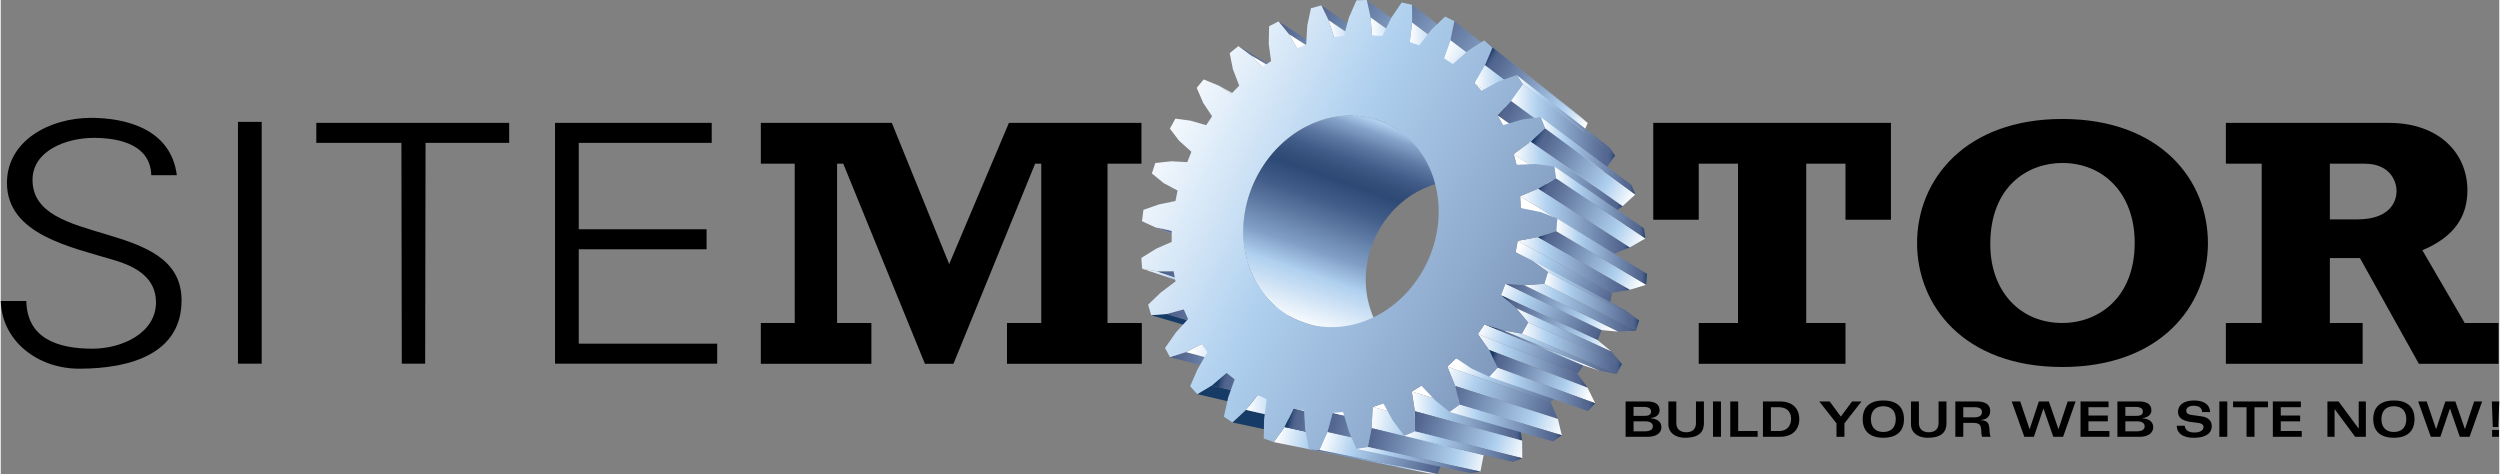 <svg xmlns="http://www.w3.org/2000/svg" width="2500" height="474" viewBox="0 0 176.33 33.452"><rect x="0" y="0" width="176.33" height="33.452" fill="#808080" stroke="none"/><path d="M133.4 15.509h-3.209v-3.957h-2.771v11.243h2.771v2.88h-10.357v-2.88h2.773V11.552h-2.773v3.957h-3.209V8.672H133.4v6.837zM145.492 11.501c2.883 0 5.11 2.128 5.11 5.634 0 3.907-2.582 5.659-5.11 5.659-3.017 0-5.083-2.278-5.083-5.559 0-4.105 2.664-5.734 5.083-5.734zm0-3.105c-6.796 0-10.249 4.233-10.249 8.765 0 4.407 3.317 8.739 10.249 8.739 6.986 0 10.278-4.382 10.278-8.739.001-4.507-3.399-8.765-10.278-8.765zM164.376 15.483v-3.931h2.447c1.795 0 2.258 1.228 2.258 1.929 0 .9-.625 2.002-2.774 2.002h-1.931zm11.907 7.311h-2.391l-2.99-5.133c2.147-.901 3.18-2.279 3.18-4.232 0-2.578-1.955-4.757-5.546-4.757h-11.499v2.879h2.528v11.243h-2.528v2.88h9.651v-2.88h-2.312v-4.582h2.122l4.159 7.462h5.626v-2.88zM53.643 22.794h2.392V11.552h-2.392v-2.88h9.244l4.049 9.966 4.215-9.966h9.353v2.879H78.11v11.243h2.42v2.88h-9.516v-2.88h2.419V11.552H73l-5.764 14.123h-2.012L59.46 11.552h-.436v11.243h2.421v2.88h-7.803v-2.881z"/><linearGradient id="a" gradientUnits="userSpaceOnUse" x1="-12.947" y1="-42.955" x2="-6.906" y2="-42.955" gradientTransform="translate(102.334 89.862) scale(1.683)"><stop offset="0" stop-color="#fff"/><stop offset=".254" stop-color="#afd0ef"/><stop offset=".898" stop-color="#556891"/><stop offset=".93" stop-color="#53668f"/><stop offset=".95" stop-color="#4c618b"/><stop offset=".966" stop-color="#425983"/><stop offset=".981" stop-color="#344e79"/><stop offset=".995" stop-color="#21416d"/><stop offset="1" stop-color="#163b67"/></linearGradient><path fill="url(#a)" d="M80.543 15.607l.952.43 9.217 3.489-.875-.39z"/><linearGradient id="b" gradientUnits="userSpaceOnUse" x1="-2.928" y1="-48.277" x2="-9.163" y2="-51.211" gradientTransform="translate(102.334 89.862) scale(1.683)"><stop offset="0" stop-color="#fff"/><stop offset=".254" stop-color="#afd0ef"/><stop offset=".898" stop-color="#556891"/><stop offset=".93" stop-color="#53668f"/><stop offset=".95" stop-color="#4c618b"/><stop offset=".966" stop-color="#425983"/><stop offset=".981" stop-color="#344e79"/><stop offset=".995" stop-color="#21416d"/><stop offset="1" stop-color="#163b67"/></linearGradient><path fill="url(#b)" d="M88.209 3.892l-.862-.64 8.506 5.033.791.581z"/><linearGradient id="c" gradientUnits="userSpaceOnUse" x1="-9.747" y1="66.997" x2="-4.088" y2="66.997" gradientTransform="translate(102.334 -104.122) scale(1.683)"><stop offset="0" stop-color="#fff"/><stop offset=".254" stop-color="#afd0ef"/><stop offset=".898" stop-color="#556891"/><stop offset=".93" stop-color="#53668f"/><stop offset=".95" stop-color="#4c618b"/><stop offset=".966" stop-color="#425983"/><stop offset=".981" stop-color="#344e79"/><stop offset=".995" stop-color="#21416d"/><stop offset="1" stop-color="#163b67"/></linearGradient><path fill="url(#c)" d="M86.858 6.608l-.928-.58 8.674 4.696.851.528z"/><linearGradient id="d" gradientUnits="userSpaceOnUse" x1="-5.959" y1="-41.51" x2="-12.589" y2="-43.965" gradientTransform="translate(102.334 89.862) scale(1.683)"><stop offset="0" stop-color="#fff"/><stop offset=".254" stop-color="#afd0ef"/><stop offset=".898" stop-color="#556891"/><stop offset=".93" stop-color="#53668f"/><stop offset=".95" stop-color="#4c618b"/><stop offset=".966" stop-color="#425983"/><stop offset=".981" stop-color="#344e79"/><stop offset=".995" stop-color="#21416d"/><stop offset="1" stop-color="#163b67"/></linearGradient><path fill="url(#d)" d="M81.495 16.037l1.143.26 9.114 3.474-1.04-.245z"/><linearGradient id="e" gradientUnits="userSpaceOnUse" x1="-12.944" y1="-41.138" x2="-6.803" y2="-41.138" gradientTransform="translate(102.334 89.862) scale(1.683)"><stop offset="0" stop-color="#fff"/><stop offset=".254" stop-color="#afd0ef"/><stop offset=".898" stop-color="#556891"/><stop offset=".93" stop-color="#53668f"/><stop offset=".95" stop-color="#4c618b"/><stop offset=".966" stop-color="#425983"/><stop offset=".981" stop-color="#344e79"/><stop offset=".995" stop-color="#21416d"/><stop offset="1" stop-color="#163b67"/></linearGradient><path fill="url(#e)" d="M80.549 18.96l1.089.198 9.247 3.13-.992-.186z"/><linearGradient id="f" gradientUnits="userSpaceOnUse" x1="-8.063" y1="-50.592" x2="-3.097" y2="-48.081" gradientTransform="translate(102.334 89.862) scale(1.683)"><stop offset="0" stop-color="#fff"/><stop offset=".254" stop-color="#afd0ef"/><stop offset=".898" stop-color="#556891"/><stop offset=".93" stop-color="#53668f"/><stop offset=".95" stop-color="#4c618b"/><stop offset=".966" stop-color="#425983"/><stop offset=".981" stop-color="#344e79"/><stop offset=".995" stop-color="#21416d"/><stop offset="1" stop-color="#163b67"/></linearGradient><path fill="url(#f)" d="M89.044 4.729l-.835-.837 8.435 4.974.768.755z"/><linearGradient id="g" gradientUnits="userSpaceOnUse" x1="-6.624" y1="-40.257" x2="-12.278" y2="-42.059" gradientTransform="translate(102.334 89.862) scale(1.683)"><stop offset="0" stop-color="#fff"/><stop offset=".254" stop-color="#afd0ef"/><stop offset=".898" stop-color="#556891"/><stop offset=".93" stop-color="#53668f"/><stop offset=".95" stop-color="#4c618b"/><stop offset=".966" stop-color="#425983"/><stop offset=".981" stop-color="#344e79"/><stop offset=".995" stop-color="#21416d"/><stop offset="1" stop-color="#163b67"/></linearGradient><path fill="url(#g)" d="M81.638 19.158l1.132-.013 9.142 3.143h-1.027z"/><linearGradient id="h" gradientUnits="userSpaceOnUse" x1="-2.232" y1="-49.236" x2="-7.395" y2="-52.424" gradientTransform="translate(102.334 89.862) scale(1.683)"><stop offset="0" stop-color="#fff"/><stop offset=".254" stop-color="#afd0ef"/><stop offset=".898" stop-color="#556891"/><stop offset=".93" stop-color="#53668f"/><stop offset=".95" stop-color="#4c618b"/><stop offset=".966" stop-color="#425983"/><stop offset=".981" stop-color="#344e79"/><stop offset=".995" stop-color="#21416d"/><stop offset="1" stop-color="#163b67"/></linearGradient><path fill="url(#h)" d="M90.908 2.41l-.727-.902L98.4 6.787l.67.812z"/><linearGradient id="i" gradientUnits="userSpaceOnUse" x1="5.093" y1="-34.541" x2=".918" y2="-35.924" gradientTransform="translate(102.334 89.862) scale(1.683)"><stop offset="0" stop-color="#fff"/><stop offset=".254" stop-color="#afd0ef"/><stop offset=".898" stop-color="#556891"/><stop offset=".93" stop-color="#53668f"/><stop offset=".95" stop-color="#4c618b"/><stop offset=".966" stop-color="#425983"/><stop offset=".981" stop-color="#344e79"/><stop offset=".995" stop-color="#21416d"/><stop offset="1" stop-color="#163b67"/></linearGradient><path fill="url(#i)" d="M81.189 22.245l1.09-.084 9.231 2.784-.989.063z"/><linearGradient id="j" gradientUnits="userSpaceOnUse" x1="-4.39" y1="-50.24" x2="-2.81" y2="-49.478" gradientTransform="translate(102.334 89.862) scale(1.683)"><stop offset="0" stop-color="#fff"/><stop offset=".254" stop-color="#afd0ef"/><stop offset=".898" stop-color="#556891"/><stop offset=".93" stop-color="#53668f"/><stop offset=".95" stop-color="#4c618b"/><stop offset=".966" stop-color="#425983"/><stop offset=".981" stop-color="#344e79"/><stop offset=".995" stop-color="#21416d"/><stop offset="1" stop-color="#163b67"/></linearGradient><path fill="url(#j)" d="M91.482 3.414l-.574-1.004 8.162 5.189.531.899z"/><linearGradient id="k" gradientUnits="userSpaceOnUse" x1="-5.999" y1="-38.813" x2="-12.064" y2="-40.28" gradientTransform="translate(102.334 89.862) scale(1.683)"><stop offset="0" stop-color="#fff"/><stop offset=".254" stop-color="#afd0ef"/><stop offset=".898" stop-color="#556891"/><stop offset=".93" stop-color="#53668f"/><stop offset=".95" stop-color="#4c618b"/><stop offset=".966" stop-color="#425983"/><stop offset=".981" stop-color="#344e79"/><stop offset=".995" stop-color="#21416d"/><stop offset="1" stop-color="#163b67"/></linearGradient><path fill="url(#k)" d="M82.279 22.161l1.207-.325 9.116 2.834-1.092.275z"/><linearGradient id="l" gradientUnits="userSpaceOnUse" x1="-.718" y1="-49.673" x2="-5.938" y2="-53.369" gradientTransform="translate(102.334 89.862) scale(1.683)"><stop offset="0" stop-color="#fff"/><stop offset=".254" stop-color="#afd0ef"/><stop offset=".898" stop-color="#556891"/><stop offset=".93" stop-color="#53668f"/><stop offset=".95" stop-color="#4c618b"/><stop offset=".966" stop-color="#425983"/><stop offset=".981" stop-color="#344e79"/><stop offset=".995" stop-color="#21416d"/><stop offset="1" stop-color="#163b67"/></linearGradient><path fill="url(#l)" d="M93.703 1.416L93.206.381l7.917 5.46.462.926z"/><linearGradient id="m" gradientUnits="userSpaceOnUse" x1="-6.045" y1="-37.075" x2="-11.827" y2="-38.626" gradientTransform="translate(102.334 89.862) scale(1.683)"><stop offset="0" stop-color="#fff"/><stop offset=".254" stop-color="#afd0ef"/><stop offset=".898" stop-color="#556891"/><stop offset=".93" stop-color="#53668f"/><stop offset=".95" stop-color="#4c618b"/><stop offset=".966" stop-color="#425983"/><stop offset=".981" stop-color="#344e79"/><stop offset=".995" stop-color="#21416d"/><stop offset="1" stop-color="#163b67"/></linearGradient><path fill="url(#m)" d="M82.517 25.207l1.133-.359 9.142 2.476-1.023.307z"/><linearGradient id="n" gradientUnits="userSpaceOnUse" x1="-5.129" y1="-50.64" x2="-.227" y2="-50.64" gradientTransform="translate(102.334 89.862) scale(1.683)"><stop offset="0" stop-color="#fff"/><stop offset=".254" stop-color="#afd0ef"/><stop offset=".898" stop-color="#556891"/><stop offset=".93" stop-color="#53668f"/><stop offset=".95" stop-color="#4c618b"/><stop offset=".966" stop-color="#425983"/><stop offset=".981" stop-color="#344e79"/><stop offset=".995" stop-color="#21416d"/><stop offset="1" stop-color="#163b67"/></linearGradient><path fill="url(#n)" d="M94.098 2.629l-.395-1.213 7.882 5.351.368 1.08z"/><linearGradient id="o" gradientUnits="userSpaceOnUse" x1="-10.867" y1="-38.752" x2="-3.644" y2="-36.974" gradientTransform="translate(102.334 89.862) scale(1.683)"><stop offset="0" stop-color="#fff"/><stop offset=".254" stop-color="#afd0ef"/><stop offset=".898" stop-color="#556891"/><stop offset=".93" stop-color="#53668f"/><stop offset=".95" stop-color="#4c618b"/><stop offset=".966" stop-color="#425983"/><stop offset=".981" stop-color="#344e79"/><stop offset=".995" stop-color="#21416d"/><stop offset="1" stop-color="#163b67"/></linearGradient><path fill="url(#o)" d="M83.65 24.848l1.089-.566 9.032 2.553-.979.489z"/><linearGradient id="p" gradientUnits="userSpaceOnUse" x1="1.14" y1="-49.818" x2="-4.87" y2="-53.937" gradientTransform="translate(102.334 89.862) scale(1.683)"><stop offset="0" stop-color="#fff"/><stop offset=".254" stop-color="#afd0ef"/><stop offset=".898" stop-color="#556891"/><stop offset=".93" stop-color="#53668f"/><stop offset=".95" stop-color="#4c618b"/><stop offset=".966" stop-color="#425983"/><stop offset=".981" stop-color="#344e79"/><stop offset=".995" stop-color="#21416d"/><stop offset="1" stop-color="#163b67"/></linearGradient><path fill="url(#p)" d="M96.678 1.233L96.406 0l7.601 5.562.257 1.097z"/><linearGradient id="q" gradientUnits="userSpaceOnUse" x1="4.388" y1="-32.405" x2=".212" y2="-33.787" gradientTransform="translate(102.334 89.862) scale(1.683)"><stop offset="0" stop-color="#fff"/><stop offset=".254" stop-color="#afd0ef"/><stop offset=".898" stop-color="#556891"/><stop offset=".93" stop-color="#53668f"/><stop offset=".95" stop-color="#4c618b"/><stop offset=".966" stop-color="#425983"/><stop offset=".981" stop-color="#344e79"/><stop offset=".995" stop-color="#21416d"/><stop offset="1" stop-color="#163b67"/></linearGradient><path fill="url(#q)" d="M84.442 27.817l1.026-.614 9.004 2.207-.921.533z"/><linearGradient id="r" gradientUnits="userSpaceOnUse" x1="-3.361" y1="-50.716" x2="1.203" y2="-50.716" gradientTransform="translate(102.334 89.862) scale(1.683)"><stop offset="0" stop-color="#fff"/><stop offset=".254" stop-color="#afd0ef"/><stop offset=".898" stop-color="#556891"/><stop offset=".93" stop-color="#53668f"/><stop offset=".95" stop-color="#4c618b"/><stop offset=".966" stop-color="#425983"/><stop offset=".981" stop-color="#344e79"/><stop offset=".995" stop-color="#21416d"/><stop offset="1" stop-color="#163b67"/></linearGradient><path fill="url(#r)" d="M96.771 2.493l-.093-1.26 7.586 5.426.097 1.113z"/><linearGradient id="s" gradientUnits="userSpaceOnUse" x1="-4.379" y1="-36.247" x2="-9.739" y2="-37.431" gradientTransform="translate(102.334 89.862) scale(1.683)"><stop offset="0" stop-color="#fff"/><stop offset=".254" stop-color="#afd0ef"/><stop offset=".898" stop-color="#556891"/><stop offset=".93" stop-color="#53668f"/><stop offset=".95" stop-color="#4c618b"/><stop offset=".966" stop-color="#425983"/><stop offset=".981" stop-color="#344e79"/><stop offset=".995" stop-color="#21416d"/><stop offset="1" stop-color="#163b67"/></linearGradient><path fill="url(#s)" d="M85.468 27.203l1.04-.884 8.891 2.322-.927.769z"/><linearGradient id="t" gradientUnits="userSpaceOnUse" x1="2.629" y1="-49.816" x2="-3.042" y2="-53.596" gradientTransform="translate(102.334 89.862) scale(1.683)"><stop offset="0" stop-color="#fff"/><stop offset=".254" stop-color="#afd0ef"/><stop offset=".898" stop-color="#556891"/><stop offset=".93" stop-color="#53668f"/><stop offset=".95" stop-color="#4c618b"/><stop offset=".966" stop-color="#425983"/><stop offset=".981" stop-color="#344e79"/><stop offset=".995" stop-color="#21416d"/><stop offset="1" stop-color="#163b67"/></linearGradient><path fill="url(#t)" d="M99.605 1.593l-.001-1.26 7.281 5.582.017 1.112z"/><linearGradient id="u" gradientUnits="userSpaceOnUse" x1="-1.719" y1="-50.47" x2="2.713" y2="-50.47" gradientTransform="translate(102.334 89.862) scale(1.683)"><stop offset="0" stop-color="#fff"/><stop offset=".254" stop-color="#afd0ef"/><stop offset=".898" stop-color="#556891"/><stop offset=".93" stop-color="#53668f"/><stop offset=".95" stop-color="#4c618b"/><stop offset=".966" stop-color="#425983"/><stop offset=".981" stop-color="#344e79"/><stop offset=".995" stop-color="#21416d"/><stop offset="1" stop-color="#163b67"/></linearGradient><path fill="url(#u)" d="M99.443 2.975l.162-1.382 7.297 5.434-.132 1.216z"/><linearGradient id="v" gradientUnits="userSpaceOnUse" x1="4.211" y1="-31.875" x2=".035" y2="-33.258" gradientTransform="translate(102.334 89.862) scale(1.683)"><stop offset="0" stop-color="#fff"/><stop offset=".254" stop-color="#afd0ef"/><stop offset=".898" stop-color="#556891"/><stop offset=".93" stop-color="#53668f"/><stop offset=".95" stop-color="#4c618b"/><stop offset=".966" stop-color="#425983"/><stop offset=".981" stop-color="#344e79"/><stop offset=".995" stop-color="#21416d"/><stop offset="1" stop-color="#163b67"/></linearGradient><path fill="url(#v)" d="M86.921 29.813l.957-.886 8.791 2.013-.851.772z"/><linearGradient id="w" gradientUnits="userSpaceOnUse" x1="-8.59" y1="-35.918" x2="-2.931" y2="-35.918" gradientTransform="translate(102.334 89.862) scale(1.683)"><stop offset="0" stop-color="#fff"/><stop offset=".254" stop-color="#afd0ef"/><stop offset=".898" stop-color="#556891"/><stop offset=".93" stop-color="#53668f"/><stop offset=".95" stop-color="#4c618b"/><stop offset=".966" stop-color="#425983"/><stop offset=".981" stop-color="#344e79"/><stop offset=".995" stop-color="#21416d"/><stop offset="1" stop-color="#163b67"/></linearGradient><path fill="url(#w)" d="M87.878 28.927l.826-1.046 8.698 2.148-.733.911z"/><linearGradient id="x" gradientUnits="userSpaceOnUse" x1="4.525" y1="-48.873" x2="-1.117" y2="-52.795" gradientTransform="translate(102.334 89.862) scale(1.683)"><stop offset="0" stop-color="#fff"/><stop offset=".254" stop-color="#afd0ef"/><stop offset=".898" stop-color="#556891"/><stop offset=".93" stop-color="#53668f"/><stop offset=".95" stop-color="#4c618b"/><stop offset=".966" stop-color="#425983"/><stop offset=".981" stop-color="#344e79"/><stop offset=".995" stop-color="#21416d"/><stop offset="1" stop-color="#163b67"/></linearGradient><path fill="url(#x)" d="M102.306 2.839l.285-1.347 6.986 5.498-.242 1.181z"/><linearGradient id="y" gradientUnits="userSpaceOnUse" x1="-.419" y1="-51.051" x2="5.62" y2="-47.834" gradientTransform="translate(102.334 89.862) scale(1.683)"><stop offset="0" stop-color="#fff"/><stop offset=".254" stop-color="#afd0ef"/><stop offset=".898" stop-color="#556891"/><stop offset=".93" stop-color="#53668f"/><stop offset=".95" stop-color="#4c618b"/><stop offset=".966" stop-color="#425983"/><stop offset=".981" stop-color="#344e79"/><stop offset=".995" stop-color="#21416d"/><stop offset="1" stop-color="#163b67"/></linearGradient><path fill="url(#y)" d="M101.852 4.119l.454-1.28 7.029 5.332-.391 1.122z"/><linearGradient id="z" gradientUnits="userSpaceOnUse" x1="-7.307" y1="-35.193" x2="-1.889" y2="-34.036" gradientTransform="translate(102.334 89.862) scale(1.683)"><stop offset="0" stop-color="#fff"/><stop offset=".254" stop-color="#afd0ef"/><stop offset=".898" stop-color="#556891"/><stop offset=".93" stop-color="#53668f"/><stop offset=".95" stop-color="#4c618b"/><stop offset=".966" stop-color="#425983"/><stop offset=".981" stop-color="#344e79"/><stop offset=".995" stop-color="#21416d"/><stop offset="1" stop-color="#163b67"/></linearGradient><path fill="url(#z)" d="M89.851 31.202l.745-1.066 8.538 1.88-.655.929z"/><linearGradient id="A" gradientUnits="userSpaceOnUse" x1="-2.042" y1="-34.747" x2="-6.781" y2="-35.875" gradientTransform="translate(102.334 89.862) scale(1.683)"><stop offset="0" stop-color="#fff"/><stop offset=".254" stop-color="#afd0ef"/><stop offset=".898" stop-color="#556891"/><stop offset=".93" stop-color="#53668f"/><stop offset=".95" stop-color="#4c618b"/><stop offset=".966" stop-color="#425983"/><stop offset=".981" stop-color="#344e79"/><stop offset=".995" stop-color="#21416d"/><stop offset="1" stop-color="#163b67"/></linearGradient><path fill="url(#A)" d="M90.596 30.136l.645-1.309 8.457 2.046-.564 1.143z"/><linearGradient id="B" gradientUnits="userSpaceOnUse" x1="-6.592" y1="79.632" x2="-1.172" y2="79.632" gradientTransform="translate(102.334 -104.122) scale(1.683)"><stop offset="0" stop-color="#fff"/><stop offset=".254" stop-color="#afd0ef"/><stop offset=".898" stop-color="#556891"/><stop offset=".93" stop-color="#53668f"/><stop offset=".95" stop-color="#4c618b"/><stop offset=".966" stop-color="#425983"/><stop offset=".981" stop-color="#344e79"/><stop offset=".995" stop-color="#21416d"/><stop offset="1" stop-color="#163b67"/></linearGradient><path fill="url(#B)" d="M91.241 28.827l.738.123 8.384 2.036-.665-.113z"/><linearGradient id="C" gradientUnits="userSpaceOnUse" x1="5.728" y1="-48.308" x2="1.443" y2="-51.6" gradientTransform="translate(102.334 89.862) scale(1.683)"><stop offset="0" stop-color="#fff"/><stop offset=".254" stop-color="#afd0ef"/><stop offset=".898" stop-color="#556891"/><stop offset=".93" stop-color="#53668f"/><stop offset=".95" stop-color="#4c618b"/><stop offset=".966" stop-color="#425983"/><stop offset=".981" stop-color="#344e79"/><stop offset=".995" stop-color="#21416d"/><stop offset="1" stop-color="#163b67"/></linearGradient><path fill="url(#C)" d="M105.275 3.357l-.582-.505 6.778 5.371.527.455z"/><linearGradient id="D" gradientUnits="userSpaceOnUse" x1="5.756" y1="-48.145" x2="1.438" y2="-50.854" gradientTransform="translate(102.334 89.862) scale(1.683)"><stop offset="0" stop-color="#fff"/><stop offset=".254" stop-color="#afd0ef"/><stop offset=".898" stop-color="#556891"/><stop offset=".93" stop-color="#53668f"/><stop offset=".95" stop-color="#4c618b"/><stop offset=".966" stop-color="#425983"/><stop offset=".981" stop-color="#344e79"/><stop offset=".995" stop-color="#21416d"/><stop offset="1" stop-color="#163b67"/></linearGradient><path fill="url(#D)" d="M104.738 4.598l.537-1.241 6.723 5.321-.469 1.083z"/><linearGradient id="E" gradientUnits="userSpaceOnUse" x1=".991" y1="-48.796" x2="5.463" y2="-48.796" gradientTransform="translate(102.334 89.862) scale(1.683)"><stop offset="0" stop-color="#fff"/><stop offset=".254" stop-color="#afd0ef"/><stop offset=".898" stop-color="#556891"/><stop offset=".93" stop-color="#53668f"/><stop offset=".95" stop-color="#4c618b"/><stop offset=".966" stop-color="#425983"/><stop offset=".981" stop-color="#344e79"/><stop offset=".995" stop-color="#21416d"/><stop offset="1" stop-color="#163b67"/></linearGradient><path fill="url(#E)" d="M104.004 5.872l.734-1.274 6.791 5.163-.644 1.109z"/><linearGradient id="F" gradientUnits="userSpaceOnUse" x1="5.014" y1="-47.359" x2="9.33" y2="-45.215" gradientTransform="translate(102.334 89.862) scale(1.683)"><stop offset="0" stop-color="#fff"/><stop offset=".254" stop-color="#afd0ef"/><stop offset=".898" stop-color="#556891"/><stop offset=".93" stop-color="#53668f"/><stop offset=".95" stop-color="#4c618b"/><stop offset=".966" stop-color="#425983"/><stop offset=".981" stop-color="#344e79"/><stop offset=".995" stop-color="#21416d"/><stop offset="1" stop-color="#163b67"/></linearGradient><path fill="url(#F)" d="M104.496 6.408l-.492-.536 6.881 4.998.445.478z"/><linearGradient id="G" gradientUnits="userSpaceOnUse" x1="-5.366" y1="-35.026" x2="-.316" y2="-33.643" gradientTransform="translate(102.334 89.862) scale(1.683)"><stop offset="0" stop-color="#fff"/><stop offset=".254" stop-color="#afd0ef"/><stop offset=".898" stop-color="#556891"/><stop offset=".93" stop-color="#53668f"/><stop offset=".95" stop-color="#4c618b"/><stop offset=".966" stop-color="#425983"/><stop offset=".981" stop-color="#344e79"/><stop offset=".995" stop-color="#21416d"/><stop offset="1" stop-color="#163b67"/></linearGradient><path fill="url(#G)" d="M93.069 31.76l.562-1.276 8.235 1.854-.487 1.114z"/><linearGradient id="H" gradientUnits="userSpaceOnUse" x1="-.126" y1="-34.491" x2="-5.402" y2="-35.761" gradientTransform="translate(102.334 89.862) scale(1.683)"><stop offset="0" stop-color="#fff"/><stop offset=".254" stop-color="#afd0ef"/><stop offset=".898" stop-color="#556891"/><stop offset=".93" stop-color="#53668f"/><stop offset=".95" stop-color="#4c618b"/><stop offset=".966" stop-color="#425983"/><stop offset=".981" stop-color="#344e79"/><stop offset=".995" stop-color="#21416d"/><stop offset="1" stop-color="#163b67"/></linearGradient><path fill="url(#H)" d="M93.631 30.484l.366-1.35 8.183 2.027-.314 1.177z"/><linearGradient id="I" gradientUnits="userSpaceOnUse" x1="-1.166" y1="-34.916" x2="3.151" y2="-32.771" gradientTransform="translate(102.334 89.862) scale(1.683)"><stop offset="0" stop-color="#fff"/><stop offset=".254" stop-color="#afd0ef"/><stop offset=".898" stop-color="#556891"/><stop offset=".93" stop-color="#53668f"/><stop offset=".95" stop-color="#4c618b"/><stop offset=".966" stop-color="#425983"/><stop offset=".981" stop-color="#344e79"/><stop offset=".995" stop-color="#21416d"/><stop offset="1" stop-color="#163b67"/></linearGradient><path fill="url(#I)" d="M93.997 29.134l.735-.053 8.106 2.037-.658.043z"/><linearGradient id="J" gradientUnits="userSpaceOnUse" x1="6.429" y1="-46.314" x2="1.858" y2="-48.684" gradientTransform="translate(102.334 89.862) scale(1.683)"><stop offset="0" stop-color="#fff"/><stop offset=".254" stop-color="#afd0ef"/><stop offset=".898" stop-color="#556891"/><stop offset=".93" stop-color="#53668f"/><stop offset=".95" stop-color="#4c618b"/><stop offset=".966" stop-color="#425983"/><stop offset=".981" stop-color="#344e79"/><stop offset=".995" stop-color="#21416d"/><stop offset="1" stop-color="#163b67"/></linearGradient><path fill="url(#J)" d="M105.635 8.145l.95-1.03L113.2 12l-.835.891z"/><linearGradient id="K" gradientUnits="userSpaceOnUse" x1="2.525" y1="-48.063" x2="6.891" y2="-48.063" gradientTransform="translate(102.334 89.862) scale(1.683)"><stop offset="0" stop-color="#fff"/><stop offset=".254" stop-color="#afd0ef"/><stop offset=".898" stop-color="#556891"/><stop offset=".93" stop-color="#53668f"/><stop offset=".95" stop-color="#4c618b"/><stop offset=".966" stop-color="#425983"/><stop offset=".981" stop-color="#344e79"/><stop offset=".995" stop-color="#21416d"/><stop offset="1" stop-color="#163b67"/></linearGradient><path fill="url(#K)" d="M106.585 7.115l.834-1.181 6.515 5.042L113.2 12z"/><linearGradient id="L" gradientUnits="userSpaceOnUse" x1="4.669" y1="-46.661" x2="8.986" y2="-44.516" gradientTransform="translate(102.334 89.862) scale(1.683)"><stop offset="0" stop-color="#fff"/><stop offset=".254" stop-color="#afd0ef"/><stop offset=".898" stop-color="#556891"/><stop offset=".93" stop-color="#53668f"/><stop offset=".95" stop-color="#4c618b"/><stop offset=".966" stop-color="#425983"/><stop offset=".981" stop-color="#344e79"/><stop offset=".995" stop-color="#21416d"/><stop offset="1" stop-color="#163b67"/></linearGradient><path fill="url(#L)" d="M106.018 8.833l-.383-.688 6.73 4.746.347.609z"/><linearGradient id="M" gradientUnits="userSpaceOnUse" x1="-3.406" y1="-35.769" x2="2.264" y2="-34.725" gradientTransform="translate(102.334 89.862) scale(1.683)"><stop offset="0" stop-color="#fff"/><stop offset=".254" stop-color="#afd0ef"/><stop offset=".898" stop-color="#556891"/><stop offset=".93" stop-color="#53668f"/><stop offset=".95" stop-color="#4c618b"/><stop offset=".966" stop-color="#425983"/><stop offset=".981" stop-color="#344e79"/><stop offset=".995" stop-color="#21416d"/><stop offset="1" stop-color="#163b67"/></linearGradient><path fill="url(#M)" d="M96.747 30.215l.076-1.493 7.883 2.096-.052 1.304z"/><linearGradient id="N" gradientUnits="userSpaceOnUse" x1="1.588" y1="-33.813" x2="-3.801" y2="-35.167" gradientTransform="translate(102.334 89.862) scale(1.683)"><stop offset="0" stop-color="#fff"/><stop offset=".254" stop-color="#afd0ef"/><stop offset=".898" stop-color="#556891"/><stop offset=".93" stop-color="#53668f"/><stop offset=".95" stop-color="#4c618b"/><stop offset=".966" stop-color="#425983"/><stop offset=".981" stop-color="#344e79"/><stop offset=".995" stop-color="#21416d"/><stop offset="1" stop-color="#163b67"/></linearGradient><path fill="url(#N)" d="M96.475 31.545l.272-1.33 7.907 1.907-.229 1.159z"/><linearGradient id="O" gradientUnits="userSpaceOnUse" x1="-.741" y1="-35.773" x2="3.575" y2="-33.629" gradientTransform="translate(102.334 89.862) scale(1.683)"><stop offset="0" stop-color="#fff"/><stop offset=".254" stop-color="#afd0ef"/><stop offset=".898" stop-color="#556891"/><stop offset=".93" stop-color="#53668f"/><stop offset=".95" stop-color="#4c618b"/><stop offset=".966" stop-color="#425983"/><stop offset=".981" stop-color="#344e79"/><stop offset=".995" stop-color="#21416d"/><stop offset="1" stop-color="#163b67"/></linearGradient><path fill="url(#O)" d="M96.823 28.722l.756-.255 7.8 2.134-.673.217z"/><linearGradient id="P" gradientUnits="userSpaceOnUse" x1="2.638" y1="-45.876" x2="7.205" y2="-45.876" gradientTransform="translate(102.334 89.862) scale(1.683)"><stop offset="0" stop-color="#fff"/><stop offset=".254" stop-color="#afd0ef"/><stop offset=".898" stop-color="#556891"/><stop offset=".93" stop-color="#53668f"/><stop offset=".95" stop-color="#4c618b"/><stop offset=".966" stop-color="#425983"/><stop offset=".981" stop-color="#344e79"/><stop offset=".995" stop-color="#21416d"/><stop offset="1" stop-color="#163b67"/></linearGradient><path fill="url(#P)" d="M106.774 10.876l1.198-.881 6.49 4.552-1.058.756z"/><linearGradient id="Q" gradientUnits="userSpaceOnUse" x1="4.171" y1="-45.662" x2="8.488" y2="-43.517" gradientTransform="translate(102.334 89.862) scale(1.683)"><stop offset="0" stop-color="#fff"/><stop offset=".254" stop-color="#afd0ef"/><stop offset=".898" stop-color="#556891"/><stop offset=".93" stop-color="#53668f"/><stop offset=".95" stop-color="#4c618b"/><stop offset=".966" stop-color="#425983"/><stop offset=".981" stop-color="#344e79"/><stop offset=".995" stop-color="#21416d"/><stop offset="1" stop-color="#163b67"/></linearGradient><path fill="url(#Q)" d="M106.978 11.629l-.204-.753 6.63 4.427.188.662z"/><linearGradient id="R" gradientUnits="userSpaceOnUse" x1="7.723" y1="-45.209" x2="3.501" y2="-47.518" gradientTransform="translate(102.334 89.862) scale(1.683)"><stop offset="0" stop-color="#fff"/><stop offset=".254" stop-color="#afd0ef"/><stop offset=".898" stop-color="#556891"/><stop offset=".93" stop-color="#53668f"/><stop offset=".95" stop-color="#4c618b"/><stop offset=".966" stop-color="#425983"/><stop offset=".981" stop-color="#344e79"/><stop offset=".995" stop-color="#21416d"/><stop offset="1" stop-color="#163b67"/></linearGradient><path fill="url(#R)" d="M107.972 9.995l1.012-.947 6.37 4.682-.892.817z"/><linearGradient id="S" gradientUnits="userSpaceOnUse" x1="-.182" y1="-36.894" x2="4.135" y2="-34.75" gradientTransform="translate(102.334 89.862) scale(1.683)"><stop offset="0" stop-color="#fff"/><stop offset=".254" stop-color="#afd0ef"/><stop offset=".898" stop-color="#556891"/><stop offset=".93" stop-color="#53668f"/><stop offset=".95" stop-color="#4c618b"/><stop offset=".966" stop-color="#425983"/><stop offset=".981" stop-color="#344e79"/><stop offset=".995" stop-color="#21416d"/><stop offset="1" stop-color="#163b67"/></linearGradient><path fill="url(#S)" d="M99.585 27.635l.677-.409 7.501 2.309-.599.352z"/><linearGradient id="T" gradientUnits="userSpaceOnUse" x1="-1.635" y1="-35.944" x2="2.99" y2="-35.944" gradientTransform="translate(102.334 89.862) scale(1.683)"><stop offset="0" stop-color="#fff"/><stop offset=".254" stop-color="#afd0ef"/><stop offset=".898" stop-color="#556891"/><stop offset=".93" stop-color="#53668f"/><stop offset=".95" stop-color="#4c618b"/><stop offset=".966" stop-color="#425983"/><stop offset=".981" stop-color="#344e79"/><stop offset=".995" stop-color="#21416d"/><stop offset="1" stop-color="#163b67"/></linearGradient><path fill="url(#T)" d="M99.798 29.02l-.213-1.385 7.579 2.252.205 1.209z"/><linearGradient id="U" gradientUnits="userSpaceOnUse" x1="3.125" y1="-34.353" x2="-1.756" y2="-35.905" gradientTransform="translate(102.334 89.862) scale(1.683)"><stop offset="0" stop-color="#fff"/><stop offset=".254" stop-color="#afd0ef"/><stop offset=".898" stop-color="#556891"/><stop offset=".93" stop-color="#53668f"/><stop offset=".95" stop-color="#4c618b"/><stop offset=".966" stop-color="#425983"/><stop offset=".981" stop-color="#344e79"/><stop offset=".995" stop-color="#21416d"/><stop offset="1" stop-color="#163b67"/></linearGradient><path fill="url(#U)" d="M99.795 30.441l.003-1.421 7.571 2.076.012 1.24z"/><linearGradient id="V" gradientUnits="userSpaceOnUse" x1="3.547" y1="-44.404" x2="7.865" y2="-42.259" gradientTransform="translate(102.334 89.862) scale(1.683)"><stop offset="0" stop-color="#fff"/><stop offset=".254" stop-color="#afd0ef"/><stop offset=".898" stop-color="#556891"/><stop offset=".93" stop-color="#53668f"/><stop offset=".95" stop-color="#4c618b"/><stop offset=".966" stop-color="#425983"/><stop offset=".981" stop-color="#344e79"/><stop offset=".995" stop-color="#21416d"/><stop offset="1" stop-color="#163b67"/></linearGradient><path fill="url(#V)" d="M107.273 14.688l-.043-.842 6.61 4.063.044.737z"/><linearGradient id="W" gradientUnits="userSpaceOnUse" x1="2.908" y1="-44.117" x2="7.507" y2="-44.117" gradientTransform="translate(102.334 89.862) scale(1.683)"><stop offset="0" stop-color="#fff"/><stop offset=".254" stop-color="#afd0ef"/><stop offset=".898" stop-color="#556891"/><stop offset=".93" stop-color="#53668f"/><stop offset=".95" stop-color="#4c618b"/><stop offset=".966" stop-color="#425983"/><stop offset=".981" stop-color="#344e79"/><stop offset=".995" stop-color="#21416d"/><stop offset="1" stop-color="#163b67"/></linearGradient><path fill="url(#W)" d="M107.23 13.846l1.279-.534 6.461 4.145-1.13.452z"/><linearGradient id="X" gradientUnits="userSpaceOnUse" x1=".496" y1="-38.264" x2="4.813" y2="-36.12" gradientTransform="translate(102.334 89.862) scale(1.683)"><stop offset="0" stop-color="#fff"/><stop offset=".254" stop-color="#afd0ef"/><stop offset=".898" stop-color="#556891"/><stop offset=".93" stop-color="#53668f"/><stop offset=".95" stop-color="#4c618b"/><stop offset=".966" stop-color="#425983"/><stop offset=".981" stop-color="#344e79"/><stop offset=".995" stop-color="#21416d"/><stop offset="1" stop-color="#163b67"/></linearGradient><path fill="url(#X)" d="M102.097 25.882l.609-.594 7.218 2.573-.539.515z"/><linearGradient id="Y" gradientUnits="userSpaceOnUse" x1="-.313" y1="-37.715" x2="4.795" y2="-36.079" gradientTransform="translate(102.334 89.862) scale(1.683)"><stop offset="0" stop-color="#fff"/><stop offset=".254" stop-color="#afd0ef"/><stop offset=".898" stop-color="#556891"/><stop offset=".93" stop-color="#53668f"/><stop offset=".95" stop-color="#4c618b"/><stop offset=".966" stop-color="#425983"/><stop offset=".981" stop-color="#344e79"/><stop offset=".995" stop-color="#21416d"/><stop offset="1" stop-color="#163b67"/></linearGradient><path fill="url(#Y)" d="M102.65 27.243l-.553-1.361 7.288 2.494.508 1.19z"/><linearGradient id="Z" gradientUnits="userSpaceOnUse" x1="8.176" y1="-43.29" x2="3.775" y2="-45.631" gradientTransform="translate(102.334 89.862) scale(1.683)"><stop offset="0" stop-color="#fff"/><stop offset=".254" stop-color="#afd0ef"/><stop offset=".898" stop-color="#556891"/><stop offset=".93" stop-color="#53668f"/><stop offset=".95" stop-color="#4c618b"/><stop offset=".966" stop-color="#425983"/><stop offset=".981" stop-color="#344e79"/><stop offset=".995" stop-color="#21416d"/><stop offset="1" stop-color="#163b67"/></linearGradient><path fill="url(#Z)" d="M108.509 13.312l1.247-.737 6.312 4.254-1.098.628z"/><linearGradient id="aa" gradientUnits="userSpaceOnUse" x1="2.824" y1="-42.949" x2="7.141" y2="-40.804" gradientTransform="translate(102.334 89.862) scale(1.683)"><stop offset="0" stop-color="#fff"/><stop offset=".254" stop-color="#afd0ef"/><stop offset=".898" stop-color="#556891"/><stop offset=".93" stop-color="#53668f"/><stop offset=".95" stop-color="#4c618b"/><stop offset=".966" stop-color="#425983"/><stop offset=".981" stop-color="#344e79"/><stop offset=".995" stop-color="#21416d"/><stop offset="1" stop-color="#163b67"/></linearGradient><path fill="url(#aa)" d="M106.913 17.809l.146-.81 6.654 3.664-.118.707z"/><linearGradient id="ab" gradientUnits="userSpaceOnUse" x1="1.245" y1="-39.771" x2="5.563" y2="-37.626" gradientTransform="translate(102.334 89.862) scale(1.683)"><stop offset="0" stop-color="#fff"/><stop offset=".254" stop-color="#afd0ef"/><stop offset=".898" stop-color="#556891"/><stop offset=".93" stop-color="#53668f"/><stop offset=".95" stop-color="#4c618b"/><stop offset=".966" stop-color="#425983"/><stop offset=".981" stop-color="#344e79"/><stop offset=".995" stop-color="#21416d"/><stop offset="1" stop-color="#163b67"/></linearGradient><path fill="url(#ab)" d="M104.25 23.578l.464-.686 6.974 2.895-.408.595z"/><linearGradient id="ac" gradientUnits="userSpaceOnUse" x1="4.765" y1="-35.339" x2="-.538" y2="-37.116" gradientTransform="translate(102.334 89.862) scale(1.683)"><stop offset="0" stop-color="#fff"/><stop offset=".254" stop-color="#afd0ef"/><stop offset=".898" stop-color="#556891"/><stop offset=".93" stop-color="#53668f"/><stop offset=".95" stop-color="#4c618b"/><stop offset=".966" stop-color="#425983"/><stop offset=".981" stop-color="#344e79"/><stop offset=".995" stop-color="#21416d"/><stop offset="1" stop-color="#163b67"/></linearGradient><path fill="url(#ac)" d="M102.949 28.562l-.299-1.319 7.243 2.323.277 1.15z"/><linearGradient id="ad" gradientUnits="userSpaceOnUse" x1="2.036" y1="-41.362" x2="6.352" y2="-39.218" gradientTransform="translate(102.334 89.862) scale(1.683)"><stop offset="0" stop-color="#fff"/><stop offset=".254" stop-color="#afd0ef"/><stop offset=".898" stop-color="#556891"/><stop offset=".93" stop-color="#53668f"/><stop offset=".95" stop-color="#4c618b"/><stop offset=".966" stop-color="#425983"/><stop offset=".981" stop-color="#344e79"/><stop offset=".995" stop-color="#21416d"/><stop offset="1" stop-color="#163b67"/></linearGradient><path fill="url(#ad)" d="M105.871 20.834l.321-.811 6.781 3.273-.279.704z"/><linearGradient id="ae" gradientUnits="userSpaceOnUse" x1="2.807" y1="-42.282" x2="7.511" y2="-42.282" gradientTransform="translate(102.334 89.862) scale(1.683)"><stop offset="0" stop-color="#fff"/><stop offset=".254" stop-color="#afd0ef"/><stop offset=".898" stop-color="#556891"/><stop offset=".93" stop-color="#53668f"/><stop offset=".95" stop-color="#4c618b"/><stop offset=".966" stop-color="#425983"/><stop offset=".981" stop-color="#344e79"/><stop offset=".995" stop-color="#21416d"/><stop offset="1" stop-color="#163b67"/></linearGradient><path fill="url(#ae)" d="M107.059 16.999l1.422-.267 6.496 3.715-1.264.216z"/><linearGradient id="af" gradientUnits="userSpaceOnUse" x1="1.138" y1="-38.26" x2="5.733" y2="-38.26" gradientTransform="translate(102.334 89.862) scale(1.683)"><stop offset="0" stop-color="#fff"/><stop offset=".254" stop-color="#afd0ef"/><stop offset=".898" stop-color="#556891"/><stop offset=".93" stop-color="#53668f"/><stop offset=".95" stop-color="#4c618b"/><stop offset=".966" stop-color="#425983"/><stop offset=".981" stop-color="#344e79"/><stop offset=".995" stop-color="#21416d"/><stop offset="1" stop-color="#163b67"/></linearGradient><path fill="url(#af)" d="M105.03 24.692l-.78-1.114 7.03 2.804.705.978z"/><linearGradient id="ag" gradientUnits="userSpaceOnUse" x1="2.72" y1="73.66" x2="7.32" y2="73.66" gradientTransform="translate(102.334 -104.122) scale(1.683)"><stop offset="0" stop-color="#fff"/><stop offset=".254" stop-color="#afd0ef"/><stop offset=".898" stop-color="#556891"/><stop offset=".93" stop-color="#53668f"/><stop offset=".95" stop-color="#4c618b"/><stop offset=".966" stop-color="#425983"/><stop offset=".981" stop-color="#344e79"/><stop offset=".995" stop-color="#21416d"/><stop offset="1" stop-color="#163b67"/></linearGradient><path fill="url(#ag)" d="M108.106 18.4l-1.193-.591 6.682 3.561 1.062.529z"/><linearGradient id="ah" gradientUnits="userSpaceOnUse" x1="5.61" y1="-38.035" x2="1.918" y2="-39.664" gradientTransform="translate(102.334 89.862) scale(1.683)"><stop offset="0" stop-color="#fff"/><stop offset=".254" stop-color="#afd0ef"/><stop offset=".898" stop-color="#556891"/><stop offset=".93" stop-color="#53668f"/><stop offset=".95" stop-color="#4c618b"/><stop offset=".966" stop-color="#425983"/><stop offset=".981" stop-color="#344e79"/><stop offset=".995" stop-color="#21416d"/><stop offset="1" stop-color="#163b67"/></linearGradient><path fill="url(#ah)" d="M104.714 22.892l1.343.429 6.827 2.851-1.196-.385z"/><linearGradient id="ai" gradientUnits="userSpaceOnUse" x1="6.684" y1="-39.544" x2="2.198" y2="-41.689" gradientTransform="translate(102.334 89.862) scale(1.683)"><stop offset="0" stop-color="#fff"/><stop offset=".254" stop-color="#afd0ef"/><stop offset=".898" stop-color="#556891"/><stop offset=".93" stop-color="#53668f"/><stop offset=".95" stop-color="#4c618b"/><stop offset=".966" stop-color="#425983"/><stop offset=".981" stop-color="#344e79"/><stop offset=".995" stop-color="#21416d"/><stop offset="1" stop-color="#163b67"/></linearGradient><path fill="url(#ai)" d="M106.192 20.023l1.338.107 6.633 3.272-1.19-.106z"/><linearGradient id="aj" gradientUnits="userSpaceOnUse" x1="6.723" y1="-38.83" x2="2.237" y2="-40.776" gradientTransform="translate(102.334 89.862) scale(1.683)"><stop offset="0" stop-color="#fff"/><stop offset=".254" stop-color="#afd0ef"/><stop offset=".898" stop-color="#556891"/><stop offset=".93" stop-color="#53668f"/><stop offset=".95" stop-color="#4c618b"/><stop offset=".966" stop-color="#425983"/><stop offset=".981" stop-color="#344e79"/><stop offset=".995" stop-color="#21416d"/><stop offset="1" stop-color="#163b67"/></linearGradient><path fill="url(#aj)" d="M106.96 21.754l-1.089-.92L112.694 24l.976.813z"/><linearGradient id="ak" gradientUnits="userSpaceOnUse" x1="7.99" y1="-41.417" x2="3.815" y2="-43.59" gradientTransform="translate(102.334 89.862) scale(1.683)"><stop offset="0" stop-color="#fff"/><stop offset=".254" stop-color="#afd0ef"/><stop offset=".898" stop-color="#556891"/><stop offset=".93" stop-color="#53668f"/><stop offset=".95" stop-color="#4c618b"/><stop offset=".966" stop-color="#425983"/><stop offset=".981" stop-color="#344e79"/><stop offset=".995" stop-color="#21416d"/><stop offset="1" stop-color="#163b67"/></linearGradient><path fill="url(#ak)" d="M108.481 16.732l1.297-.417 6.346 3.782-1.147.35z"/><linearGradient id="al" gradientUnits="userSpaceOnUse" x1="5.882" y1="-36.921" x2="1.706" y2="-38.304" gradientTransform="translate(102.334 89.862) scale(1.683)"><stop offset="0" stop-color="#fff"/><stop offset=".254" stop-color="#afd0ef"/><stop offset=".898" stop-color="#556891"/><stop offset=".93" stop-color="#53668f"/><stop offset=".95" stop-color="#4c618b"/><stop offset=".966" stop-color="#425983"/><stop offset=".981" stop-color="#344e79"/><stop offset=".995" stop-color="#21416d"/><stop offset="1" stop-color="#163b67"/></linearGradient><path fill="url(#al)" d="M105.628 25.948l-.598-1.256 6.955 2.668.542 1.099z"/><linearGradient id="am" gradientUnits="userSpaceOnUse" x1="3.429" y1="-41.209" x2="7.896" y2="-41.209" gradientTransform="translate(102.334 89.862) scale(1.683)"><stop offset="0" stop-color="#fff"/><stop offset=".254" stop-color="#afd0ef"/><stop offset=".898" stop-color="#556891"/><stop offset=".93" stop-color="#53668f"/><stop offset=".95" stop-color="#4c618b"/><stop offset=".966" stop-color="#425983"/><stop offset=".981" stop-color="#344e79"/><stop offset=".995" stop-color="#21416d"/><stop offset="1" stop-color="#163b67"/></linearGradient><path fill="url(#am)" d="M109.189 19.201l-1.083-.801 6.551 3.499.97.71z"/><linearGradient id="an" gradientUnits="userSpaceOnUse" x1="3.086" y1="-40.49" x2="7.765" y2="-40.49" gradientTransform="translate(102.334 89.862) scale(1.683)"><stop offset="0" stop-color="#fff"/><stop offset=".254" stop-color="#afd0ef"/><stop offset=".898" stop-color="#556891"/><stop offset=".93" stop-color="#53668f"/><stop offset=".95" stop-color="#4c618b"/><stop offset=".966" stop-color="#425983"/><stop offset=".981" stop-color="#344e79"/><stop offset=".995" stop-color="#21416d"/><stop offset="1" stop-color="#163b67"/></linearGradient><path fill="url(#an)" d="M107.53 20.13l1.402-.101 6.472 3.3-1.241.073z"/><linearGradient id="ao" gradientUnits="userSpaceOnUse" x1="2.211" y1="-38.626" x2="6.953" y2="-38.626" gradientTransform="translate(102.334 89.862) scale(1.683)"><stop offset="0" stop-color="#fff"/><stop offset=".254" stop-color="#afd0ef"/><stop offset=".898" stop-color="#556891"/><stop offset=".93" stop-color="#53668f"/><stop offset=".95" stop-color="#4c618b"/><stop offset=".966" stop-color="#425983"/><stop offset=".981" stop-color="#344e79"/><stop offset=".995" stop-color="#21416d"/><stop offset="1" stop-color="#163b67"/></linearGradient><path fill="url(#ao)" d="M106.057 23.321l1.297.227 6.685 2.835-1.155-.211z"/><linearGradient id="ap" gradientUnits="userSpaceOnUse" x1="2.748" y1="-39.294" x2="7.182" y2="-39.294" gradientTransform="translate(102.334 89.862) scale(1.683)"><stop offset="0" stop-color="#fff"/><stop offset=".254" stop-color="#afd0ef"/><stop offset=".898" stop-color="#556891"/><stop offset=".93" stop-color="#53668f"/><stop offset=".95" stop-color="#4c618b"/><stop offset=".966" stop-color="#425983"/><stop offset=".981" stop-color="#344e79"/><stop offset=".995" stop-color="#21416d"/><stop offset="1" stop-color="#163b67"/></linearGradient><path fill="url(#ap)" d="M107.794 22.761l-.834-1.007 6.71 3.059.752.887z"/><linearGradient id="aq" gradientUnits="userSpaceOnUse" x1="-.579" y1="-33.466" x2="-6.287" y2="-34.683" gradientTransform="translate(102.334 89.862) scale(1.683)"><stop offset="0" stop-color="#fff"/><stop offset=".254" stop-color="#afd0ef"/><stop offset=".898" stop-color="#556891"/><stop offset=".93" stop-color="#53668f"/><stop offset=".95" stop-color="#4c618b"/><stop offset=".966" stop-color="#425983"/><stop offset=".981" stop-color="#344e79"/><stop offset=".995" stop-color="#21416d"/><stop offset="1" stop-color="#163b67"/></linearGradient><path fill="url(#aq)" d="M92.321 31.696l.748.064 8.31 1.692-.674-.061z"/><linearGradient id="ar" gradientUnits="userSpaceOnUse" x1="2.762" y1="-48.557" x2="6.891" y2="-48.557" gradientTransform="translate(102.334 89.862) scale(1.683)"><stop offset="0" stop-color="#fff"/><stop offset=".254" stop-color="#afd0ef"/><stop offset=".898" stop-color="#556891"/><stop offset=".93" stop-color="#53668f"/><stop offset=".95" stop-color="#4c618b"/><stop offset=".966" stop-color="#425983"/><stop offset=".981" stop-color="#344e79"/><stop offset=".995" stop-color="#21416d"/><stop offset="1" stop-color="#163b67"/></linearGradient><path fill="url(#ar)" d="M107.419 5.934l-.436-.634 6.555 5.113.396.563z"/><linearGradient id="as" gradientUnits="userSpaceOnUse" x1="-3.955" y1="-34.101" x2="1.242" y2="-34.101" gradientTransform="translate(102.334 89.862) scale(1.683)"><stop offset="0" stop-color="#fff"/><stop offset=".254" stop-color="#afd0ef"/><stop offset=".898" stop-color="#556891"/><stop offset=".93" stop-color="#53668f"/><stop offset=".95" stop-color="#4c618b"/><stop offset=".966" stop-color="#425983"/><stop offset=".981" stop-color="#344e79"/><stop offset=".995" stop-color="#21416d"/><stop offset="1" stop-color="#163b67"/></linearGradient><path fill="url(#as)" d="M95.678 31.678l.797-.133 7.95 1.736-.711.111z"/><linearGradient id="at" gradientUnits="userSpaceOnUse" x1="3.775" y1="-46.855" x2="7.735" y2="-46.855" gradientTransform="translate(102.334 89.862) scale(1.683)"><stop offset="0" stop-color="#fff"/><stop offset=".254" stop-color="#afd0ef"/><stop offset=".898" stop-color="#556891"/><stop offset=".93" stop-color="#53668f"/><stop offset=".95" stop-color="#4c618b"/><stop offset=".966" stop-color="#425983"/><stop offset=".981" stop-color="#344e79"/><stop offset=".995" stop-color="#21416d"/><stop offset="1" stop-color="#163b67"/></linearGradient><path fill="url(#at)" d="M108.984 9.048l-.296-.774 6.396 4.775.27.681z"/><linearGradient id="au" gradientUnits="userSpaceOnUse" x1="-1.95" y1="-34.662" x2="2.998" y2="-34.662" gradientTransform="translate(102.334 89.862) scale(1.683)"><stop offset="0" stop-color="#fff"/><stop offset=".254" stop-color="#afd0ef"/><stop offset=".898" stop-color="#556891"/><stop offset=".93" stop-color="#53668f"/><stop offset=".95" stop-color="#4c618b"/><stop offset=".966" stop-color="#425983"/><stop offset=".981" stop-color="#344e79"/><stop offset=".995" stop-color="#21416d"/><stop offset="1" stop-color="#163b67"/></linearGradient><path fill="url(#au)" d="M99.053 30.755l.742-.314 7.586 1.895-.662.27z"/><linearGradient id="av" gradientUnits="userSpaceOnUse" x1="4.344" y1="-44.901" x2="8.159" y2="-44.901" gradientTransform="translate(102.334 89.862) scale(1.683)"><stop offset="0" stop-color="#fff"/><stop offset=".254" stop-color="#afd0ef"/><stop offset=".898" stop-color="#556891"/><stop offset=".93" stop-color="#53668f"/><stop offset=".95" stop-color="#4c618b"/><stop offset=".966" stop-color="#425983"/><stop offset=".981" stop-color="#344e79"/><stop offset=".995" stop-color="#21416d"/><stop offset="1" stop-color="#163b67"/></linearGradient><path fill="url(#av)" d="M109.756 12.575l-.11-.822 6.32 4.355.102.721z"/><linearGradient id="aw" gradientUnits="userSpaceOnUse" x1="-.051" y1="-35.651" x2="4.654" y2="-35.651" gradientTransform="translate(102.334 89.862) scale(1.683)"><stop offset="0" stop-color="#fff"/><stop offset=".254" stop-color="#afd0ef"/><stop offset=".898" stop-color="#556891"/><stop offset=".93" stop-color="#53668f"/><stop offset=".95" stop-color="#4c618b"/><stop offset=".966" stop-color="#425983"/><stop offset=".981" stop-color="#344e79"/><stop offset=".995" stop-color="#21416d"/><stop offset="1" stop-color="#163b67"/></linearGradient><path fill="url(#aw)" d="M102.25 29.072l.699-.51 7.221 2.154-.615.442z"/><linearGradient id="ax" gradientUnits="userSpaceOnUse" x1="4.422" y1="-42.837" x2="8.227" y2="-42.837" gradientTransform="translate(102.334 89.862) scale(1.683)"><stop offset="0" stop-color="#fff"/><stop offset=".254" stop-color="#afd0ef"/><stop offset=".898" stop-color="#556891"/><stop offset=".93" stop-color="#53668f"/><stop offset=".95" stop-color="#4c618b"/><stop offset=".966" stop-color="#425983"/><stop offset=".981" stop-color="#344e79"/><stop offset=".995" stop-color="#21416d"/><stop offset="1" stop-color="#163b67"/></linearGradient><path fill="url(#ax)" d="M109.778 16.315l.076-.881 6.329 3.894-.059.769z"/><linearGradient id="ay" gradientUnits="userSpaceOnUse" x1="1.618" y1="-37.065" x2="6.056" y2="-37.065" gradientTransform="translate(102.334 89.862) scale(1.683)"><stop offset="0" stop-color="#fff"/><stop offset=".254" stop-color="#afd0ef"/><stop offset=".898" stop-color="#556891"/><stop offset=".93" stop-color="#53668f"/><stop offset=".95" stop-color="#4c618b"/><stop offset=".966" stop-color="#425983"/><stop offset=".981" stop-color="#344e79"/><stop offset=".995" stop-color="#21416d"/><stop offset="1" stop-color="#163b67"/></linearGradient><path fill="url(#ay)" d="M105.059 26.59l.569-.642 6.899 2.511-.5.555z"/><linearGradient id="az" gradientUnits="userSpaceOnUse" x1="3.919" y1="-40.757" x2="7.896" y2="-40.757" gradientTransform="translate(102.334 89.862) scale(1.683)"><stop offset="0" stop-color="#fff"/><stop offset=".254" stop-color="#afd0ef"/><stop offset=".898" stop-color="#556891"/><stop offset=".93" stop-color="#53668f"/><stop offset=".95" stop-color="#4c618b"/><stop offset=".966" stop-color="#425983"/><stop offset=".981" stop-color="#344e79"/><stop offset=".995" stop-color="#21416d"/><stop offset="1" stop-color="#163b67"/></linearGradient><path fill="url(#az)" d="M108.932 20.029l.257-.828 6.438 3.408-.223.72z"/><linearGradient id="aA" gradientUnits="userSpaceOnUse" x1="2.982" y1="-38.792" x2="7.182" y2="-38.792" gradientTransform="translate(102.334 89.862) scale(1.683)"><stop offset="0" stop-color="#fff"/><stop offset=".254" stop-color="#afd0ef"/><stop offset=".898" stop-color="#556891"/><stop offset=".93" stop-color="#53668f"/><stop offset=".95" stop-color="#4c618b"/><stop offset=".966" stop-color="#425983"/><stop offset=".981" stop-color="#344e79"/><stop offset=".995" stop-color="#21416d"/><stop offset="1" stop-color="#163b67"/></linearGradient><path fill="url(#aA)" d="M107.354 23.548l.44-.787 6.628 2.939-.383.683z"/><linearGradient id="aB" gradientUnits="userSpaceOnUse" x1="-5.238" y1="-39.285" x2="-2.207" y2="-48.054" gradientTransform="translate(102.334 89.862) scale(1.683)"><stop offset="0" stop-color="#fff"/><stop offset=".243" stop-color="#afd0ef"/><stop offset=".353" stop-color="#819fc6"/><stop offset=".578" stop-color="#425d89"/><stop offset=".684" stop-color="#2d4975"/><stop offset=".728" stop-color="#324e79"/><stop offset=".791" stop-color="#415c88"/><stop offset=".863" stop-color="#5c77a2"/><stop offset=".943" stop-color="#86a4ca"/><stop offset=".994" stop-color="#afd0ef"/></linearGradient><path d="M98.404 9.046c-.093-.057-.187-.11-.281-.163a5.578 5.578 0 0 0-.289-.146 5.276 5.276 0 0 0-.596-.245 5.865 5.865 0 0 0-.942-.246 6.597 6.597 0 0 0-.649-.08 7.452 7.452 0 0 0-.665-.009 6.236 6.236 0 0 0-1.015.122 6.816 6.816 0 0 0-1.358.421 6.88 6.88 0 0 0-.646.312 7.256 7.256 0 0 0-.899.574 9.536 9.536 0 0 0-.551.446 7.347 7.347 0 0 0-.507.494 8.38 8.38 0 0 0-.882 1.108 7.94 7.94 0 0 0-.369.608 7.165 7.165 0 0 0-.317.635c-.05.108-.098.218-.14.328a7.88 7.88 0 0 0-.422 1.362 8.696 8.696 0 0 0-.161 1.062 8.673 8.673 0 0 0 .007 1.443c.014.122.027.242.045.364.016.12.037.241.062.361a7.296 7.296 0 0 0 .545 1.687 6.712 6.712 0 0 0 .318.601c.058.095.119.189.18.283.062.092.126.183.193.271a5.793 5.793 0 0 0 .648.739 6.939 6.939 0 0 0 .488.427 5.79 5.79 0 0 0 .529.371c.093.057.186.11.279.163a5.936 5.936 0 0 0 .884.398l8.318 2.802a4.845 4.845 0 0 1-.541-.225 5.756 5.756 0 0 1-.26-.132c-.087-.047-.169-.096-.254-.146a5.668 5.668 0 0 1-.926-.711c-.069-.067-.141-.136-.208-.207a6.96 6.96 0 0 1-.387-.448 5.939 5.939 0 0 1-.176-.241c-.058-.082-.112-.166-.167-.25a8.152 8.152 0 0 1-.154-.261c-.048-.088-.098-.178-.141-.271-.047-.091-.132-.28-.132-.28a7.606 7.606 0 0 1-.114-.29c-.037-.098-.07-.197-.104-.298-.03-.102-.062-.204-.089-.308a6.037 6.037 0 0 1-.136-.634 5.895 5.895 0 0 1-.072-.64 4.896 4.896 0 0 1-.015-.319 8.375 8.375 0 0 1 0-.317 6.7 6.7 0 0 1 .018-.318 5.383 5.383 0 0 1 .074-.626c.017-.103.035-.206.057-.309.021-.103.046-.204.071-.305a7.424 7.424 0 0 1 .548-1.46c.047-.093.097-.184.146-.275.05-.091.104-.18.158-.27a7.768 7.768 0 0 1 .738-1c.069-.077.14-.153.21-.229.072-.075.146-.148.226-.219a6.83 6.83 0 0 1 .979-.773c.089-.058.179-.111.27-.165a6.724 6.724 0 0 1 .857-.416 5.988 5.988 0 0 1 1.524-.398 5.232 5.232 0 0 1 .609-.045 5.997 5.997 0 0 1 .598.018 5.544 5.544 0 0 1 1.156.218 6.025 6.025 0 0 1 .55.196 6.573 6.573 0 0 1 .528.253c.085.047.171.096.255.147l-7.503-4.539z" fill="url(#aB)"/><linearGradient id="aC" gradientUnits="userSpaceOnUse" x1="80.801" y1="8.338" x2="126.129" y2="32.099"><stop offset="0" stop-color="#fff"/><stop offset=".254" stop-color="#afd0ef"/><stop offset=".898" stop-color="#556891"/><stop offset=".93" stop-color="#53668f"/><stop offset=".95" stop-color="#4c618b"/><stop offset=".966" stop-color="#425983"/><stop offset=".981" stop-color="#344e79"/><stop offset=".995" stop-color="#21416d"/><stop offset="1" stop-color="#163b67"/></linearGradient><path d="M106.978 11.629l-.203-.753 1.197-.881 1.013-.947-.296-.774-1.284.153-1.387.406-.383-.688.95-1.03.834-1.181-.436-.634-1.282.454-1.205.653-.492-.536.734-1.273.537-1.241-.582-.505-1.109.703-1.104.961-.629-.396.454-1.28.285-1.347-.653-.325-.988.948-.84 1.081-.666-.221.162-1.382-.002-1.259-.734-.155-.733 1.072-.63 1.287-.735-.045-.093-1.259L96.406 0l-.728.024-.533 1.219-.347 1.269-.701.117-.395-1.213-.497-1.035-.737.2-.26 1.212-.078 1.348-.648.273-.574-1.004-.728-.901-.666.343-.027 1.25.166 1.213-.609.414-.835-.836-.862-.64-.614.497.224 1.129.446 1.165-.545.564-.929-.58-1.033-.421-.492.592.458 1.062.627.944-.415.631-1.113-.322-1.062-.142-.388.704.647.853.873.783-.295.732-1.108-.061-1.146.122-.242.736.848.694.966.515-.15.736-1.188.249-1.073.379-.1.792.952.43 1.143.26.001.776-1.085.475-1.057.655.052.757 1.089.197 1.132-.013.143.715-1.049.79-.888.852.214.744 1.09-.084 1.207-.325.308.681-.862.949-.766 1.095.351.646 1.134-.359 1.089-.565.423.562-.7 1.217-.523 1.197.504.559 1.025-.614 1.04-.884.571.455-.455 1.272-.303 1.361.6.405.957-.886.826-1.046.639.294-.188 1.437-.021 1.338.716.252.745-1.065.646-1.31.737.124.078 1.368.265 1.377.748.064.562-1.276.366-1.35.735-.053.413 1.38.532 1.216.797-.132.272-1.33.076-1.493.756-.255.646 1.184.828 1.104.742-.314.003-1.421-.213-1.385.677-.409.971 1.024 1.018.822.699-.511-.299-1.319-.554-1.36.609-.595 1.106.73 1.246.572.569-.643-.598-1.256-.78-1.114.464-.686 1.343.429 1.298.228.439-.787-.834-1.007-1.089-.92.321-.811 1.338.107 1.401-.101.258-.828-1.083-.801-1.193-.591.146-.811 1.423-.266 1.297-.417.075-.882-1.19-.469-1.39-.277-.043-.841 1.278-.534 1.247-.737-.109-.822-1.328-.176-1.341.054zM95.944 22.768c-1.89.601-3.745.325-5.215-.593-1.447-.906-2.524-2.437-2.9-4.377-.742-3.826 1.523-7.917 5.117-9.229 1.827-.668 3.669-.503 5.177.314 1.527.831 2.709 2.332 3.163 4.312.92 4.019-1.5 8.348-5.342 9.573z" fill="url(#aC)"/><g><path d="M115.233 29.734h.812c.251 0 .55.07.55.356 0 .256-.246.35-.587.35h-.774v-.706zm-.559 1.093h1.523c.807 0 1-.397 1-.671 0-.474-.418-.605-.743-.633v-.025c.325-.02.615-.217.615-.532 0-.515-.435-.635-.926-.635h-1.47v2.496zm.559-2.109h.691c.29 0 .543.055.543.325 0 .221-.163.304-.437.304h-.798v-.629zM117.691 28.332h.561v1.524c0 .414.267.649.695.649.416 0 .691-.203.691-.663v-1.511h.561v1.5c0 .57-.238 1.062-1.34 1.062-.604 0-1.168-.308-1.168-.961v-1.6zM120.841 28.332h.562v2.496h-.562v-2.496zM122.06 28.332h.559v2.087h1.373v.408h-1.932v-2.495zM124.927 28.739h.55c.489 0 .873.248.873.826 0 .326-.158.854-.87.854h-.553v-1.68zm-.561 2.088h1.188c1.111 0 1.377-.754 1.377-1.22 0-.734-.422-1.275-1.381-1.275h-1.185v2.495zM131.32 28.332l-1.203 1.545v.95h-.562v-.95l-1.213-1.545h.733l.789 1.068.79-1.068h.666zM131.987 29.579c0-.588.337-.907.875-.907.544 0 .875.319.875.907 0 .588-.331.906-.875.906-.538 0-.875-.318-.875-.906zm-.58 0c0 .875.536 1.314 1.455 1.314.921 0 1.456-.439 1.456-1.314s-.535-1.314-1.456-1.314c-.919 0-1.455.439-1.455 1.314zM134.813 28.332h.56v1.524c0 .414.268.649.696.649.414 0 .691-.203.691-.663v-1.511h.559v1.5c0 .57-.237 1.062-1.338 1.062-.604 0-1.168-.308-1.168-.961v-1.6zM138.504 28.739h.749c.297 0 .567.042.567.342s-.263.373-.592.373h-.725v-.715zm-.561 2.088h.561v-.985h.59c.547 0 .658.1.682.591.007.145.023.322.055.394h.603a1.394 1.394 0 0 1-.077-.432c-.026-.463-.071-.719-.643-.743v-.007c.384-.028.688-.207.688-.643 0-.494-.412-.67-.961-.67h-1.497v2.495zM143.839 28.332h.706l.674 1.949h.007l.646-1.949h.56l-.884 2.496h-.689l-.694-1.992h-.008l-.67 1.992h-.674l-.892-2.496h.601l.66 1.949h.008l.649-1.949zM148.756 28.739h-1.419v.587h1.367v.408h-1.367v.685h1.481v.408h-2.039v-2.496h1.977v.408zM149.942 29.734h.812c.249 0 .55.07.55.356 0 .256-.246.35-.588.35h-.774v-.706zm-.56 1.093h1.526c.806 0 .998-.397.998-.671 0-.474-.418-.605-.743-.633v-.025c.325-.02.615-.217.615-.532 0-.515-.437-.635-.927-.635h-1.47v2.496zm.56-2.109h.691c.291 0 .544.055.544.325 0 .221-.164.304-.437.304h-.799v-.629zM154.133 30.045c.031.298.25.478.692.478.463 0 .633-.201.633-.38 0-.18-.129-.262-.404-.3l-.517-.069c-.66-.091-.877-.371-.877-.699 0-.578.539-.809 1.12-.809.73 0 1.123.308 1.141.813h-.561c-.021-.325-.244-.443-.633-.443-.23 0-.486.113-.486.342 0 .193.142.272.362.305l.716.1c.596.084.72.433.72.692 0 .516-.442.82-1.29.82-.723 0-1.176-.311-1.176-.848h.56zM156.575 28.332h.561v2.496h-.561v-2.496zM160.006 28.332v.408h-.951v2.088h-.561V28.74h-.951v-.408h2.463zM162.329 28.739h-1.418v.587h1.366v.408h-1.366v.685h1.479v.408h-2.04v-2.496h1.979v.408zM164.203 28.332h.788l1.415 1.915h.006v-1.915h.504v2.496h-.753l-1.448-1.95h-.008v1.95h-.504v-2.496zM168.017 29.579c0-.588.336-.907.876-.907.542 0 .874.319.874.907 0 .588-.332.906-.874.906-.54 0-.876-.318-.876-.906zm-.58 0c0 .875.535 1.314 1.456 1.314.92 0 1.454-.439 1.454-1.314s-.534-1.314-1.454-1.314c-.921 0-1.456.439-1.456 1.314zM172.525 28.332h.706l.675 1.949h.006l.646-1.949h.562l-.885 2.496h-.689l-.693-1.992h-.007l-.672 1.992h-.675l-.893-2.496h.602l.661 1.949h.006l.65-1.949zM175.825 30.344h.483v.483h-.483v-.483zm-.021-2.012h.526l-.069 1.805h-.387l-.07-1.805z"/></g><path d="M5.543 26.02C2.578 26.02.077 24.043 0 21.242h1.805c.052 2.614 2.165 3.367 4.666 3.367 2.088 0 4.486-1.106 4.486-3.272 0-1.695-1.343-2.495-2.913-2.967-3.017-.918-7.605-1.789-7.605-5.461 0-2.966 2.989-4.591 5.93-4.591 2.448 0 5.646.777 6.058 4.049h-1.805c-.052-2.096-2.14-2.637-4.048-2.637-1.934 0-4.331.894-4.331 2.966 0 4.826 10.518 2.637 10.518 8.499-.001 3.695-3.481 4.825-7.218 4.825zM16.741 25.667V8.599h1.675v17.068h-1.675zM28.277 10.082h-6.006V8.669h13.611v1.412H29.98l-.027 15.585h-1.649l-.027-15.584zM39.117 25.667V8.669h11.059v1.412h-9.383v6.098h9.022v1.413h-9.022v6.663h9.77v1.412H39.117z"/></svg>